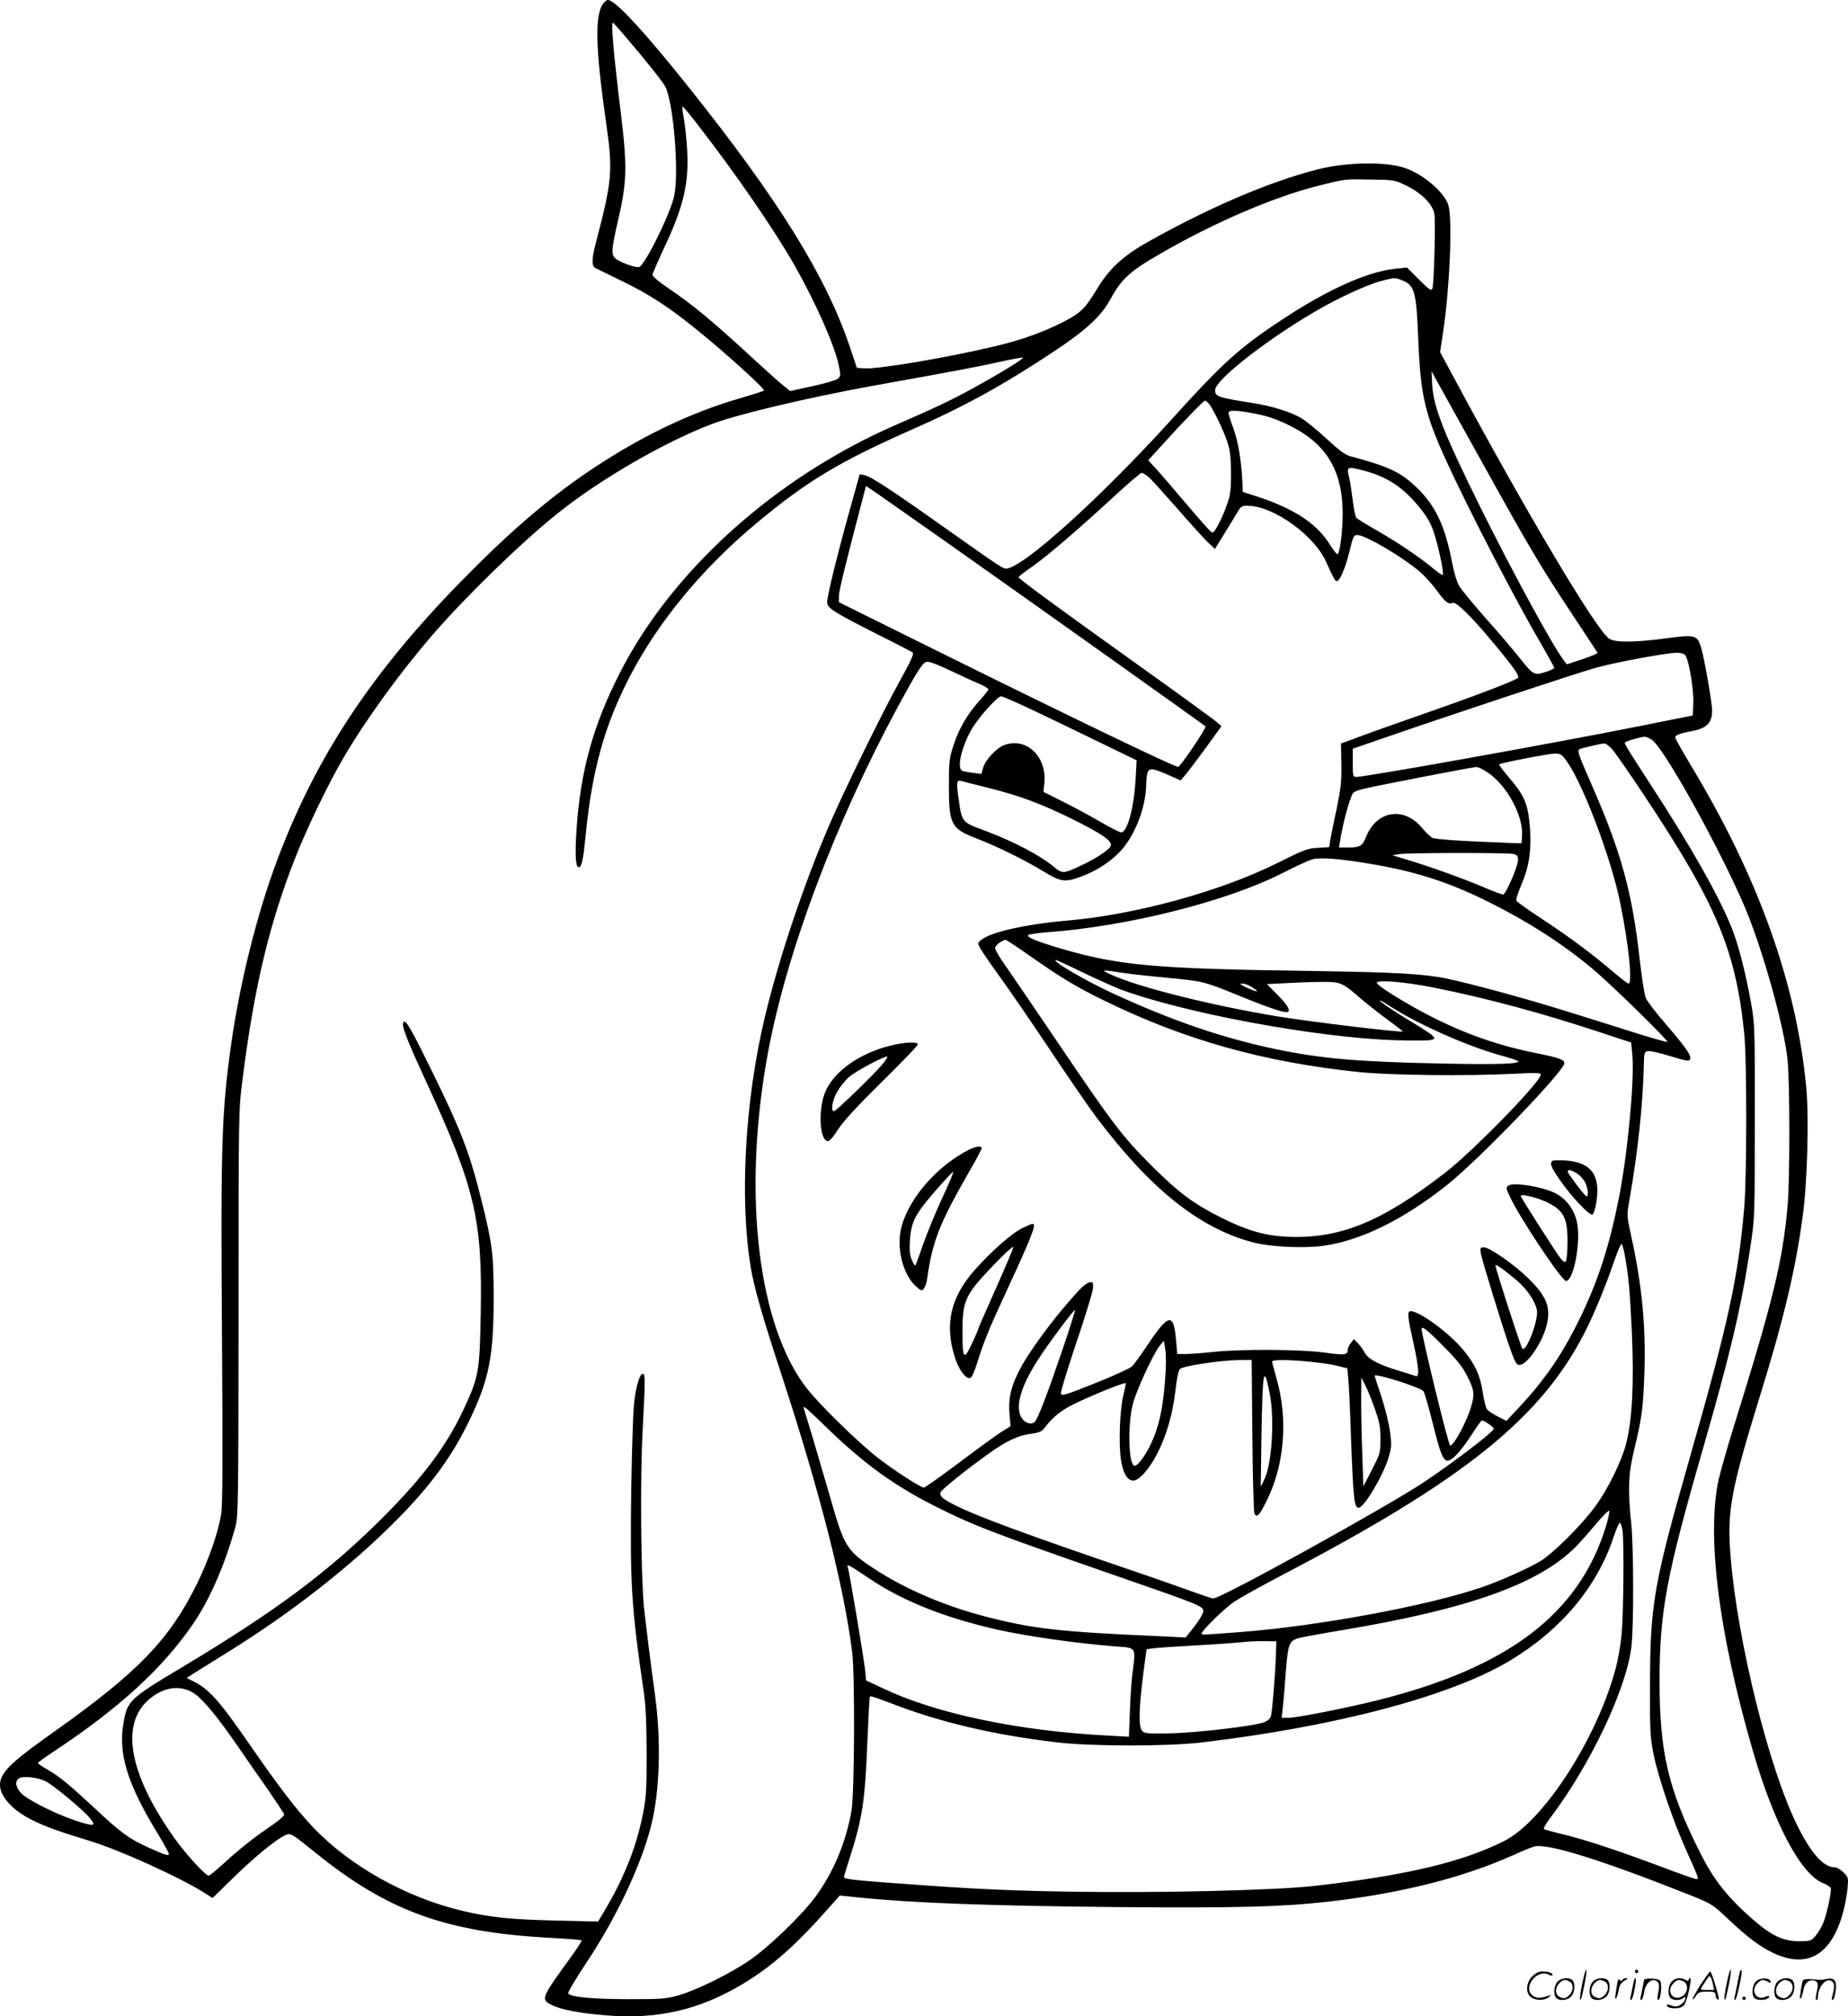 <svg version="1.0" xmlns="http://www.w3.org/2000/svg"
  viewBox="0 0 1100.486 1200.182"
 preserveAspectRatio="xMidYMid meet">
<g transform="translate(-0.428,1200.453) scale(0.1,-0.1)"
fill="#000000" stroke="none">
<path d="M3602 11990 c-58 -63 -54 -261 14 -733 38 -268 33 -330 -60 -685 -29
-108 -30 -150 -6 -163 8 -4 77 -38 153 -75 161 -77 286 -158 447 -289 176
-142 413 -357 403 -365 -4 -4 -66 -24 -138 -45 -304 -87 -611 -236 -914 -442
-241 -164 -468 -360 -751 -649 -537 -548 -866 -1048 -1097 -1664 -120 -322
-220 -724 -272 -1090 -57 -409 -63 -589 -55 -1735 5 -741 4 -1009 -5 -1065
-17 -105 -72 -264 -140 -405 -165 -337 -350 -530 -846 -882 -240 -170 -304
-227 -326 -291 -26 -77 53 -176 193 -244 78 -38 153 -65 343 -123 176 -54 530
-215 673 -305 l52 -33 128 125 c120 117 250 224 305 249 32 14 36 12 182 -106
429 -346 773 -471 1394 -505 101 -5 186 -12 189 -15 3 -2 -30 -53 -73 -112
-167 -230 -171 -239 -107 -272 56 -28 163 -49 320 -62 309 -26 557 30 817 185
175 105 318 231 520 460 l60 68 105 -11 c329 -34 796 -51 1555 -58 698 -6 971
1 1245 32 433 49 804 142 1105 277 55 25 112 48 127 52 81 19 398 -80 920
-287 135 -54 140 -57 230 -142 118 -112 196 -170 278 -208 199 -91 340 -8 409
242 11 39 23 103 27 141 6 68 6 70 -24 100 -17 16 -40 30 -52 30 -68 0 -142
84 -226 255 -168 343 -354 1095 -394 1595 -22 269 0 389 175 956 141 454 213
756 255 1074 27 199 37 577 21 757 -58 621 -285 1255 -687 1921 -52 86 -94
161 -94 168 0 13 31 24 110 39 80 17 110 49 110 120 0 47 -46 309 -65 373 -23
77 -34 80 -208 57 -189 -25 -304 -26 -340 -2 -76 49 -498 759 -925 1554 l-82
152 20 133 c38 258 54 653 30 739 -21 76 -151 188 -261 224 -117 39 -344 35
-519 -9 -285 -73 -643 -225 -1009 -431 -151 -85 -233 -161 -308 -287 -67 -110
-93 -135 -191 -187 -121 -62 -248 -108 -405 -146 -295 -70 -702 -139 -787
-133 l-43 3 -42 125 c-140 417 -426 878 -957 1542 -243 305 -406 485 -467 517
-16 9 -24 7 -39 -9z m134 -212 c114 -133 214 -259 230 -289 49 -96 83 -510 53
-651 -23 -107 -174 -412 -209 -423 -20 -6 -117 29 -142 52 -25 23 -23 53 18
231 52 223 54 317 15 637 -43 351 -59 535 -47 535 2 0 39 -41 82 -92z m415
-505 c230 -296 462 -632 585 -848 128 -227 240 -479 264 -599 11 -56 11 -61
-7 -76 -11 -9 -79 -29 -151 -44 l-132 -29 -34 27 c-19 14 -99 86 -178 158
-250 231 -364 326 -521 432 -48 32 -87 66 -87 74 0 7 31 80 69 161 118 250
149 386 137 590 -4 64 -13 146 -20 184 -7 37 -10 67 -7 67 4 0 41 -44 82 -97z
m4233 -376 c87 -43 152 -109 162 -165 8 -44 -2 -419 -12 -445 -6 -16 -18 -8
-79 53 l-72 72 -69 -7 c-169 -18 -403 -123 -681 -307 -245 -161 -353 -259
-641 -578 -431 -477 -900 -900 -997 -900 -19 0 -33 9 -360 240 -317 225 -445
309 -482 316 l-29 6 -57 -204 c-78 -280 -137 -521 -137 -557 0 -36 31 -56 305
-195 105 -52 196 -100 203 -104 11 -7 -5 -44 -74 -168 -88 -159 -273 -532
-377 -761 -166 -362 -336 -858 -427 -1238 -120 -499 -153 -1092 -84 -1500 19
-114 70 -292 185 -642 228 -697 370 -1257 418 -1643 17 -136 14 -839 -4 -943
-33 -190 -110 -373 -219 -518 -88 -116 -281 -301 -396 -378 -118 -79 -309
-173 -415 -203 -73 -21 -99 -23 -305 -23 -211 1 -331 12 -352 33 -5 5 43 86
107 182 193 289 351 633 399 872 41 201 45 475 11 723 -26 185 -54 415 -66
525 -18 177 -23 779 -8 1045 16 309 16 337 3 342 -19 6 -43 -74 -54 -177 -6
-52 -13 -288 -17 -525 -7 -549 1 -685 74 -1185 13 -83 17 -185 18 -370 0 -227
-3 -267 -23 -367 -38 -191 -111 -375 -225 -567 l-41 -69 -255 6 c-260 6 -388
19 -550 57 -336 79 -673 267 -893 499 -96 101 -199 234 -373 486 -183 265
-244 334 -339 382 l-40 20 40 26 c21 13 117 73 212 132 376 234 725 507 996
780 204 205 332 380 436 596 118 246 144 381 144 734 0 257 -8 318 -75 585
-70 280 -121 411 -303 780 -114 232 -145 285 -158 272 -16 -16 11 -89 137
-362 289 -628 333 -816 322 -1378 -6 -328 -12 -365 -81 -521 -108 -244 -247
-434 -505 -692 -321 -320 -629 -550 -1177 -879 -333 -199 -341 -206 -365 -345
-30 -179 23 -354 194 -637 42 -69 77 -132 77 -138 0 -15 -23 -7 -127 40 -113
52 -158 85 -313 230 -160 148 -206 186 -282 231 -32 18 -58 36 -58 40 0 3 46
37 103 74 386 256 643 493 822 755 100 146 191 357 252 580 16 60 17 153 18
1270 0 1195 0 1207 23 1385 71 561 160 933 319 1335 69 173 196 437 284 586
133 227 338 509 533 734 198 228 527 548 740 718 254 204 645 430 926 535 153
57 559 153 935 222 529 95 650 118 774 146 73 16 136 28 138 25 6 -6 -145 -98
-294 -180 -137 -75 -226 -117 -458 -218 -717 -310 -1339 -867 -1650 -1480
-158 -309 -233 -580 -257 -924 -11 -163 -6 -238 15 -231 16 5 25 48 37 172 39
403 112 668 266 965 171 328 434 646 760 916 296 246 487 361 924 554 314 138
548 268 850 469 179 119 273 205 324 300 69 126 117 170 301 276 322 186 676
338 944 405 162 40 151 39 308 36 141 -2 142 -2 217 -39z m-26 -563 c70 -27
81 -70 92 -349 14 -336 39 -443 167 -724 135 -294 409 -824 565 -1090 43 -74
78 -138 78 -142 0 -4 -24 -16 -54 -25 -66 -21 -71 -18 -156 89 -33 42 -121
145 -196 229 -74 84 -146 171 -159 193 -15 24 -33 84 -45 148 -41 215 -100
336 -213 443 -93 89 -164 122 -392 183 -29 7 -69 37 -142 105 -56 51 -123 106
-148 121 -68 39 -171 71 -287 90 -210 33 -228 39 -228 77 0 64 340 326 646
497 130 72 277 137 354 156 72 18 73 18 118 -1z m488 -1110 c270 -486 335
-596 523 -879 80 -121 147 -223 149 -226 2 -4 -39 -21 -90 -38 l-93 -31 -17
22 c-64 82 -301 517 -493 903 -222 448 -285 607 -292 740 l-4 80 47 -85 c26
-47 147 -265 270 -486z m-1644 379 c25 -28 95 -173 114 -238 14 -44 19 -92 19
-180 0 -104 -4 -129 -27 -192 -14 -40 -38 -93 -53 -119 -26 -45 -27 -45 -47
-27 -11 10 -74 81 -139 158 -65 77 -143 167 -172 200 l-55 60 82 90 c120 133
248 265 256 265 4 0 14 -8 22 -17z m288 -63 c66 -13 125 -34 195 -69 219 -108
315 -269 315 -526 0 -97 -16 -225 -29 -238 -4 -4 -24 19 -44 51 -79 128 -207
214 -427 288 l-95 31 -2 54 c-6 130 -25 243 -53 321 -17 45 -30 88 -30 95 0
19 57 16 170 -7z m633 -336 c144 -37 242 -103 342 -229 41 -52 62 -90 80 -146
29 -92 59 -238 51 -246 -3 -3 -26 12 -51 33 -80 67 -206 153 -331 225 -67 38
-127 75 -133 82 -6 7 -15 54 -21 103 -6 49 -15 107 -20 129 -18 74 -17 75 83
49z m-1276 -41 c17 -16 91 -98 166 -183 74 -85 155 -175 180 -199 l46 -44 46
74 c25 41 61 99 79 129 31 54 32 55 77 54 151 -5 388 -176 458 -329 48 -105
55 -119 66 -119 17 -2 53 81 76 179 21 86 25 95 46 95 48 0 264 -127 372 -218
29 -25 75 -76 102 -113 50 -69 68 -83 94 -73 20 8 107 -76 232 -226 123 -146
166 -207 158 -219 -7 -13 -222 -96 -479 -186 -241 -84 -435 -153 -518 -185
l-58 -21 2 -122 c2 -104 -3 -145 -29 -272 -18 -82 -34 -166 -38 -186 l-5 -37
-68 -4 c-61 -3 -84 -12 -242 -91 -340 -169 -844 -307 -1250 -342 -244 -21
-455 -68 -512 -115 -23 -18 -23 -19 -5 -52 10 -18 60 -91 112 -163 52 -71 187
-267 299 -435 112 -168 236 -348 275 -400 325 -433 618 -667 939 -751 99 -26
297 -36 415 -20 223 30 480 156 742 365 190 152 695 676 695 722 0 21 -32 33
-163 59 -304 60 -569 168 -860 349 -53 33 -96 65 -94 71 7 19 170 5 345 -30
313 -63 629 -148 973 -261 l197 -65 7 -77 c13 -152 -29 -593 -81 -852 -56
-281 -120 -479 -223 -695 -109 -226 -209 -374 -372 -549 l-74 -79 -51 26 c-28
14 -56 33 -64 42 -7 9 -19 55 -26 102 -15 100 -44 164 -113 249 -81 100 -262
234 -316 234 -22 0 -19 -30 15 -183 34 -153 38 -212 15 -203 -8 3 -54 17 -102
32 -120 36 -181 69 -201 106 -9 18 -28 43 -41 57 l-24 25 -18 -23 c-11 -13
-19 -32 -19 -42 0 -30 -19 -32 -141 -15 -138 19 -497 21 -655 4 -60 -7 -134
-12 -164 -13 l-55 0 -8 90 c-14 156 -44 151 -167 -33 -41 -61 -84 -121 -95
-131 -11 -11 -110 -56 -220 -100 -181 -72 -200 -78 -203 -60 -2 10 40 146 92
302 53 155 97 300 99 322 2 35 0 40 -18 37 -27 -5 -61 -38 -157 -152 -107
-126 -222 -289 -264 -373 -50 -98 -66 -167 -58 -257 l6 -75 -49 -30 c-26 -16
-139 -98 -251 -182 -112 -84 -209 -153 -216 -153 -19 0 -182 105 -275 178
-112 87 -338 307 -416 405 -297 371 -392 1164 -239 1997 110 601 402 1378 779
2075 110 202 142 253 166 260 13 4 64 -14 147 -54 70 -33 148 -69 175 -80 26
-11 47 -25 47 -30 0 -5 -22 -33 -49 -63 -74 -81 -125 -168 -157 -265 -27 -82
-29 -99 -29 -243 0 -234 13 -258 164 -316 118 -45 289 -129 397 -195 102 -63
130 -67 216 -36 93 33 171 82 234 144 92 91 163 269 164 411 0 29 5 62 10 73
13 23 35 19 130 -23 l65 -29 28 33 c16 18 70 91 122 161 l93 129 -31 27 c-18
16 -232 171 -477 346 -490 350 -700 505 -700 514 0 4 39 34 88 68 93 66 260
210 490 421 79 73 149 132 155 132 7 0 27 -12 44 -27z m-1142 -431 c479 -338
1462 -1037 1478 -1051 8 -8 -150 -241 -163 -241 -24 0 -645 299 -1487 716
l-533 264 0 37 c0 32 38 185 151 616 l10 39 27 -18 c15 -9 248 -173 517 -362z
m4334 -626 c22 -26 52 -203 49 -284 l-3 -76 -310 -62 c-499 -100 -1637 -304
-1694 -304 -20 0 -21 5 -21 84 l0 84 203 70 c397 137 1134 381 1242 411 118
33 414 88 481 90 25 1 46 -5 53 -13z m-3891 -325 c92 -44 270 -129 396 -191
l229 -111 -6 -107 c-9 -173 -49 -322 -86 -322 -9 0 -63 27 -121 61 -58 34
-158 88 -224 121 l-118 59 5 47 c19 161 -106 282 -240 231 -44 -16 -112 -89
-124 -133 l-10 -38 -50 6 c-27 4 -56 9 -64 12 -34 13 -7 136 52 242 38 69 156
202 179 202 8 0 90 -36 182 -79z m3697 -183 c77 -61 401 -645 548 -989 107
-250 240 -727 257 -922 13 -146 13 -699 0 -852 -29 -334 -84 -562 -325 -1335
-37 -118 -75 -254 -86 -301 -73 -333 0 -916 203 -1614 126 -435 286 -736 418
-789 22 -9 43 -22 46 -29 7 -19 -23 -158 -45 -210 -10 -23 -30 -57 -45 -75
-27 -31 -31 -32 -99 -32 -94 0 -164 33 -275 130 -150 131 -234 236 -316 402
-187 371 -239 594 -239 1013 0 414 39 626 258 1385 163 567 227 835 282 1198
27 177 27 178 27 752 1 556 0 579 -22 703 -34 190 -78 357 -118 455 -79 194
-246 487 -484 852 -123 189 -150 233 -150 244 0 7 90 34 116 35 12 1 34 -9 49
-21z m-243 -50 c17 -18 101 -139 187 -268 439 -660 552 -930 603 -1435 15
-158 15 -847 -1 -1030 -36 -416 -94 -681 -322 -1480 -219 -766 -239 -877 -239
-1386 -1 -242 2 -289 20 -380 28 -140 113 -392 192 -569 82 -184 81 -180 63
-180 -9 0 -99 32 -202 71 -250 94 -460 164 -590 195 -60 14 -111 29 -115 32
-4 4 14 34 39 67 238 315 451 764 482 1015 15 115 14 599 -1 740 -21 198 -17
298 20 445 44 181 52 243 59 460 8 270 -15 510 -77 793 -28 129 -29 134 -14
215 51 290 81 567 87 802 2 88 3 90 27 93 14 2 69 -11 124 -28 116 -35 126
-36 126 -11 0 23 -40 77 -163 220 -49 57 -95 118 -102 135 -8 18 -23 116 -35
219 -45 409 -111 649 -289 1054 -80 183 -85 199 -71 208 10 6 124 33 148 34 8
1 28 -14 44 -31z m-271 -70 c99 -135 268 -581 323 -854 50 -248 73 -474 48
-474 -5 0 -46 32 -93 71 -129 110 -264 210 -424 315 -81 53 -148 101 -151 108
-3 7 11 50 31 97 48 110 62 219 48 362 -13 124 -33 169 -124 275 -34 40 -60
75 -57 77 8 8 291 63 330 64 33 1 42 -4 69 -41z m-465 -73 c114 -78 211 -259
202 -377 l-3 -43 -40 1 c-319 12 -473 22 -492 32 -12 7 -38 32 -58 56 -108
132 -271 108 -335 -49 -24 -58 -35 -65 -113 -65 l-49 0 7 43 c13 81 45 210 64
252 22 50 -29 35 431 126 162 31 304 58 315 58 11 1 43 -15 71 -34z m-2980
-89 c195 -49 321 -96 514 -192 162 -81 220 -120 220 -149 0 -21 -72 -71 -165
-116 -117 -56 -124 -57 -175 -14 -81 68 -244 153 -410 215 -142 53 -137 45
-160 210 -11 77 -8 94 18 86 10 -3 81 -21 158 -40z m3134 -395 c20 -6 25 -13
24 -37 -2 -40 -73 -204 -89 -204 -7 0 -60 20 -117 44 -114 49 -314 121 -453
163 l-90 27 45 7 c63 8 650 9 680 0z m-863 -57 c273 -45 471 -108 716 -230
234 -117 436 -247 610 -392 111 -92 462 -435 450 -439 -5 -2 -97 24 -204 58
-106 34 -286 90 -399 125 -228 72 -564 163 -711 194 -134 28 -317 38 -799 45
-938 13 -1147 32 -1490 131 -156 46 -219 72 -201 84 8 4 55 11 105 15 480 34
1073 183 1406 352 80 41 161 78 180 83 48 12 156 4 337 -26z m-2010 -556 c185
-129 273 -182 441 -263 473 -231 942 -362 1502 -421 185 -20 649 -25 928 -11
125 7 162 6 162 -4 0 -43 -401 -454 -570 -585 -384 -297 -636 -398 -953 -380
-126 7 -231 38 -379 112 -167 84 -253 148 -414 308 -177 177 -232 249 -561
736 -132 195 -270 397 -306 449 -37 51 -67 102 -67 112 0 16 41 48 64 49 4 0
74 -46 153 -102z m306 -92 c83 -40 184 -85 222 -100 379 -141 1169 -288 1636
-303 102 -3 198 -3 213 1 27 7 27 8 12 25 -9 10 -62 45 -119 79 -103 61 -208
132 -195 132 4 0 38 -20 75 -44 156 -100 450 -230 639 -282 55 -15 103 -31
108 -35 19 -17 -128 -22 -444 -15 -509 10 -726 29 -1000 86 -315 66 -618 170
-965 330 -165 76 -375 198 -342 200 4 0 76 -33 160 -74z m230 -1 c50 -8 170
-21 266 -30 211 -19 228 -23 411 -98 168 -69 276 -107 302 -107 34 0 18 34
-48 101 l-65 66 122 6 c67 4 164 7 214 7 105 0 112 -3 233 -108 37 -31 107
-86 155 -121 48 -35 86 -65 85 -66 -8 -8 -561 59 -748 90 -393 65 -828 174
-991 249 -64 29 -57 30 64 11z m775 -85 c17 -11 32 -22 32 -25 0 -6 -58 17
-87 34 -17 10 -16 10 2 11 11 0 35 -9 53 -20z m2221 -1592 c24 -131 31 -211
43 -464 13 -298 3 -510 -32 -654 -27 -110 -111 -282 -192 -390 -80 -108 -249
-275 -321 -318 -69 -42 -247 -121 -348 -155 -320 -110 -972 -231 -1439 -267
-221 -17 -230 -17 -230 -10 0 19 138 154 198 193 37 25 168 97 292 162 1068
558 1528 926 1789 1434 55 107 119 260 176 424 20 59 41 107 45 107 4 0 13
-28 19 -62z m-3345 -559 c-93 -274 -150 -423 -169 -439 -23 -19 -63 -3 -81 32
-34 66 1 183 102 340 59 92 215 301 220 295 2 -2 -30 -105 -72 -228z m2265 13
c84 -83 115 -124 144 -181 41 -83 44 -104 21 -182 -26 -88 -102 -229 -124
-229 -10 0 -170 655 -170 695 0 20 37 -9 129 -103z m-1658 -217 c-13 -165 -38
-273 -86 -371 -34 -69 -75 -124 -94 -124 -36 0 -43 239 -11 366 21 82 120 297
161 349 l24 29 9 -54 c5 -35 5 -107 -3 -195z m521 -312 c2 -247 8 -456 12
-466 14 -30 29 -15 73 74 107 214 129 489 58 732 -14 48 -25 92 -25 97 0 22
295 1 408 -30 l40 -10 6 -73 c4 -39 11 -198 16 -352 13 -353 19 -405 45 -405
32 0 144 188 177 295 19 63 20 78 10 156 -6 48 -29 142 -51 209 -23 67 -41
124 -41 126 0 17 272 -69 291 -92 6 -8 31 -93 55 -190 43 -175 62 -224 88
-224 27 0 77 53 138 146 33 52 64 94 67 94 13 0 71 -40 71 -49 0 -18 -232
-195 -415 -318 -221 -147 -1209 -693 -1256 -693 -8 0 -81 25 -164 55 -82 30
-310 109 -505 175 -449 154 -708 250 -835 309 -105 50 -129 69 -119 94 6 16
155 136 287 230 103 74 172 106 248 117 52 7 68 14 84 36 46 61 96 102 168
138 114 56 312 136 315 127 1 -4 -5 -34 -13 -67 -22 -81 -30 -291 -16 -384 12
-80 35 -123 69 -128 35 -5 96 61 146 157 57 111 93 235 110 379 8 70 18 119
27 128 18 18 237 51 346 53 l81 1 4 -447z m102 255 c32 -157 15 -432 -33 -525
l-19 -38 4 290 c7 404 13 442 48 273z m627 -98 c28 -79 34 -109 34 -180 0 -83
-2 -88 -51 -184 l-51 -99 -6 183 c-4 101 -7 247 -7 324 l1 141 23 -45 c13 -25
39 -88 57 -140z m-3266 -111 c223 -216 401 -345 644 -468 230 -116 344 -160
1111 -426 464 -161 490 -171 490 -200 0 -13 -23 -53 -52 -90 l-53 -67 -145 7
c-605 26 -766 44 -1057 120 -236 62 -467 161 -647 278 -170 111 -184 134 -266
422 -42 146 -127 435 -157 530 -5 18 -4 19 13 6 10 -8 64 -58 119 -112z m4641
-595 c-161 -516 -579 -834 -1355 -1029 -189 -47 -481 -105 -533 -105 l-41 0 6
58 c4 31 12 127 18 212 13 164 19 183 68 202 14 5 133 27 265 49 758 126 1180
277 1399 502 26 27 80 88 119 135 40 47 74 80 76 73 2 -7 -8 -50 -22 -97z
m100 -16 c10 -63 7 -508 -6 -629 -5 -57 -21 -146 -35 -198 -112 -417 -430
-908 -664 -1025 -251 -126 -586 -205 -1130 -267 -237 -26 -913 -43 -1451 -34
-298 4 -534 14 -835 35 -454 32 -515 38 -515 52 0 4 16 57 35 116 75 234 91
337 105 702 6 140 12 256 15 258 3 3 58 -16 123 -41 291 -113 612 -189 987
-233 207 -25 661 -25 865 -1 802 95 1485 276 1836 487 305 183 520 440 618
738 15 45 31 82 36 82 5 0 12 -19 16 -42z m-4482 -291 c198 -133 445 -231 757
-302 183 -41 495 -85 717 -101 110 -7 110 -8 93 -136 -7 -46 -15 -154 -18
-242 l-6 -159 -126 7 c-528 27 -1019 130 -1332 278 l-107 50 -6 62 c-9 80 -95
591 -103 612 -5 14 -3 15 18 4 13 -7 64 -40 113 -73z m2418 -457 c-3 -105 -21
-327 -29 -359 -3 -14 -19 -29 -39 -37 -55 -23 -414 -65 -572 -67 -132 -2 -145
0 -158 17 -22 31 -17 151 17 403 l11 81 46 6 c26 3 139 11 252 17 113 6 234
15 270 19 36 4 97 7 135 6 l70 -1 -3 -85z m-6439 -227 c53 -37 135 -136 254
-308 53 -77 136 -197 185 -266 48 -70 90 -134 94 -142 4 -11 -29 -38 -115 -97
-66 -44 -165 -124 -221 -176 -56 -51 -106 -94 -113 -94 -18 0 -136 128 -200
218 -265 370 -326 664 -171 817 91 88 201 107 287 48z m-887 -521 c49 -25 223
-170 264 -220 40 -49 26 -51 -89 -13 -117 39 -280 121 -320 161 -34 35 -40 73
-13 90 24 15 113 5 158 -18z M5300 5779 c-178 -46 -323 -148 -378 -266 -46
-99 -40 -291 10 -301 11 -2 31 20 63 70 33 51 112 136 261 283 118 116 214
216 214 223 0 18 -82 14 -170 -9z m-38 -106 c-41 -52 -279 -283 -292 -283 -20
0 -9 66 19 115 16 28 47 67 69 87 38 35 221 132 230 123 3 -2 -9 -21 -26 -42z
M5748 5147 c-184 -103 -340 -292 -378 -456 -28 -119 13 -276 88 -342 33 -30
36 -30 49 -13 7 9 15 34 18 53 31 224 73 332 246 633 44 75 79 142 79 148 0
19 -45 10 -102 -23z m-134 -276 c-40 -87 -91 -211 -114 -277 -22 -65 -43 -120
-45 -122 -3 -3 -12 12 -21 34 -12 29 -15 58 -11 115 8 120 31 161 198 348 30
33 57 61 60 61 4 0 -26 -71 -67 -159z M9248 5094 c-16 -15 -7 -37 44 -111 73
-106 183 -221 197 -207 6 6 16 37 21 69 27 164 -29 241 -182 252 -40 3 -76 2
-80 -3z m147 -74 c18 -11 40 -36 49 -54 18 -38 22 -91 6 -81 -15 9 -110 136
-110 146 0 15 21 10 55 -11z M8988 4948 c-17 -12 -16 -16 6 -63 59 -128 311
-505 336 -505 46 0 90 237 65 350 -16 76 -65 140 -130 173 -75 38 -249 66
-277 45z m232 -101 c77 -38 106 -76 115 -152 8 -62 3 -190 -8 -201 -3 -4 -16
4 -27 17 -23 27 -240 367 -240 375 0 15 101 -10 160 -39z M6095 4696 c-62 -29
-186 -138 -284 -248 -146 -165 -183 -324 -121 -521 23 -75 67 -134 93 -124 9
3 26 42 42 94 37 120 68 197 176 429 152 329 177 394 152 394 -5 0 -30 -11
-58 -24z m-160 -360 c-58 -129 -105 -238 -105 -241 0 -3 -16 -42 -37 -86 -49
-107 -58 -95 -57 74 0 186 16 217 208 415 50 51 92 89 94 84 2 -6 -45 -116
-103 -246z M8823 4543 c8 -45 134 -455 178 -577 25 -70 35 -86 51 -86 50 0
148 150 167 256 18 94 -10 158 -113 259 -83 82 -231 185 -265 185 -22 0 -23
-3 -18 -37z m213 -159 c62 -52 114 -130 121 -181 8 -61 -65 -250 -87 -226 -9
9 -160 476 -160 494 0 12 43 -18 126 -87z M9426 194 c-10 -47 -15 -88 -12 -91
5 -6 9 7 30 110 7 37 10 67 6 67 -4 0 -15 -39 -24 -86z M9740 270 c0 -5 5 -10
10 -10 6 0 10 5 10 10 0 6 -4 10 -10 10 -5 0 -10 -4 -10 -10z M10286 194 c-10
-47 -15 -88 -12 -91 5 -6 9 7 30 110 7 37 10 67 6 67 -4 0 -15 -39 -24 -86z
M10366 269 c-3 -8 -10 -41 -16 -74 -6 -33 -14 -68 -16 -77 -3 -10 -1 -18 3
-18 10 0 46 171 38 178 -2 3 -7 -1 -9 -9z M9129 241 c-38 -38 -41 -101 -7
-125 29 -20 79 -20 104 0 18 14 18 15 1 10 -53 -17 -69 -17 -92 -2 -69 45 21
166 94 126 12 -6 21 -7 21 -1 0 12 -25 21 -62 21 -19 0 -39 -10 -59 -29z
M10130 189 c-28 -45 -49 -83 -47 -85 2 -3 12 7 21 21 14 21 24 25 66 25 43 0
50 -3 50 -19 0 -11 5 -23 10 -26 6 -3 10 -3 10 1 0 20 -44 164 -51 164 -4 0
-30 -37 -59 -81z m75 4 l7 -33 -42 0 c-42 0 -42 0 -28 23 8 12 21 32 29 44 15
25 22 18 34 -34z M9280 210 c-22 -22 -27 -79 -8 -98 19 -19 66 -14 88 8 22 22
27 79 8 98 -19 19 -66 14 -88 -8z m71 0 c25 -14 25 -54 -1 -80 -23 -23 -33
-24 -61 -10 -25 14 -25 54 1 80 23 23 33 24 61 10z M9490 210 c-22 -22 -27
-79 -8 -98 19 -19 66 -14 88 8 22 22 27 79 8 98 -19 19 -66 14 -88 -8z m71 0
c25 -14 25 -54 -1 -80 -23 -23 -33 -24 -61 -10 -25 14 -25 54 1 80 23 23 33
24 61 10z M9636 204 c-3 -16 -8 -47 -11 -69 -8 -51 10 -26 19 27 5 27 15 42
34 53 18 10 22 14 10 15 -9 0 -20 -5 -24 -11 -5 -8 -9 -8 -14 1 -5 8 -10 3
-14 -16z M9737 223 c-2 -4 -7 -26 -11 -48 -4 -22 -9 -48 -12 -57 -3 -10 -1
-18 4 -18 4 0 14 28 20 62 11 58 10 81 -1 61z M9795 220 c-1 -3 -5 -23 -9 -45
-4 -22 -9 -48 -12 -57 -3 -10 -1 -18 4 -18 5 0 13 20 17 45 7 53 44 87 74 68
17 -11 19 -28 8 -80 -4 -18 -3 -33 2 -33 16 0 24 99 11 115 -12 14 -87 18 -95
5z M9960 210 c-22 -22 -27 -79 -8 -98 7 -7 24 -12 38 -12 14 0 31 5 38 12 9 9
12 8 12 -5 0 -9 -12 -24 -26 -34 -21 -13 -32 -15 -55 -6 -16 6 -29 8 -29 3 0
-24 81 -27 102 -2 18 19 50 162 37 162 -5 0 -9 -5 -9 -10 0 -7 -6 -7 -19 0
-30 16 -59 12 -81 -10z m71 0 c29 -16 25 -65 -6 -86 -56 -37 -103 28 -55 76
23 23 33 24 61 10z M10461 211 c-23 -23 -28 -80 -9 -99 19 -19 88 -13 88 9 0
5 -11 4 -24 -2 -54 -25 -89 38 -46 81 23 23 33 24 62 9 16 -9 19 -8 16 3 -8
22 -64 22 -87 -1z M10590 210 c-22 -22 -27 -79 -8 -98 19 -19 66 -14 88 8 22
22 27 79 8 98 -19 19 -66 14 -88 -8z m71 0 c25 -14 25 -54 -1 -80 -23 -23 -33
-24 -61 -10 -25 14 -25 54 1 80 23 23 33 24 61 10z M10736 201 c-3 -14 -8 -44
-11 -66 -8 -51 10 -26 19 27 8 41 35 63 66 53 22 -7 24 -21 11 -77 -5 -22 -5
-38 0 -38 5 0 9 6 9 13 0 68 51 125 85 97 15 -13 15 -35 -1 -92 -3 -10 -1 -18
4 -18 6 0 13 23 17 50 9 63 -5 84 -49 76 -17 -4 -35 -6 -41 -6 -101 8 -104 7
-109 -19z M10380 110 c0 -5 5 -10 10 -10 6 0 10 5 10 10 0 6 -4 10 -10 10 -5
0 -10 -4 -10 -10z"/>
</g>
</svg>
